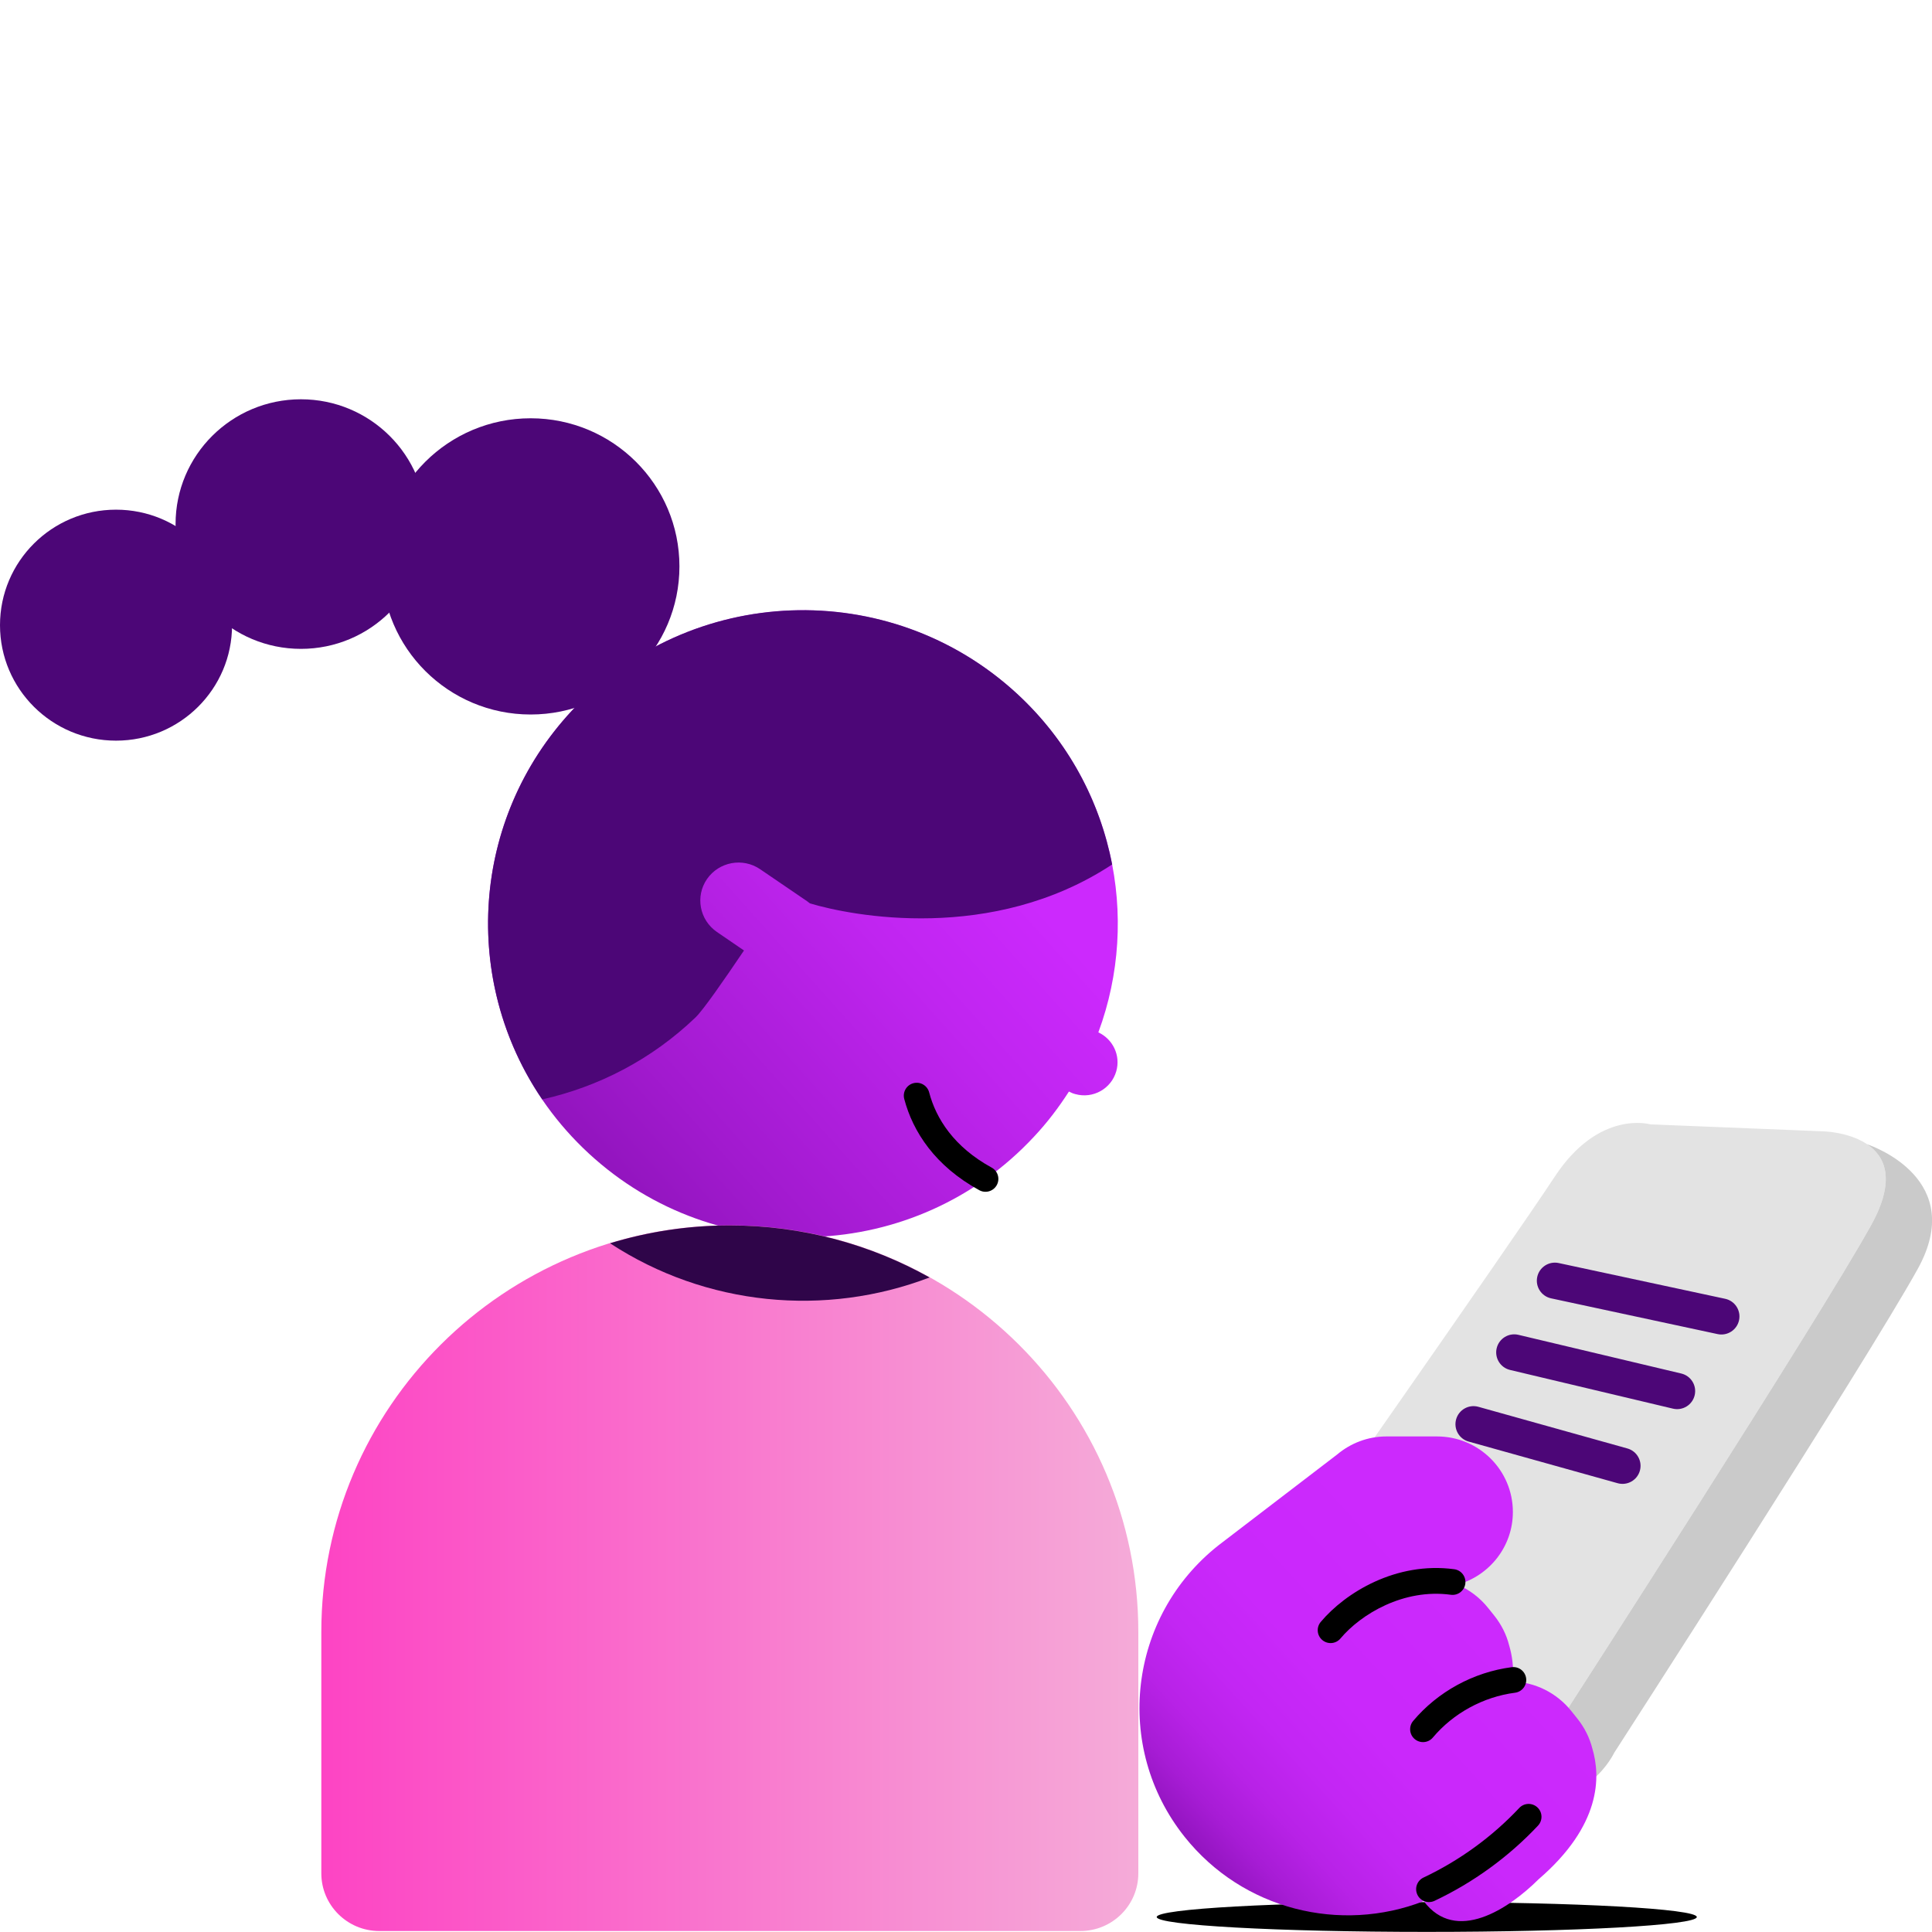 <svg width="150" height="150" viewBox="0 0 150 150" fill="none" xmlns="http://www.w3.org/2000/svg">
<g clip-path="url(#clip0_810_1904)">
<path d="M110.773 149.992C122.352 149.992 131.739 149.475 131.739 148.836C131.739 148.198 122.352 147.68 110.773 147.68C99.194 147.68 89.807 148.198 89.807 148.836C89.807 149.475 99.194 149.992 110.773 149.992Z" fill="black"/>
<path d="M80.272 88.26C81.311 87.157 82.205 85.971 82.992 84.747C83.145 84.83 83.305 84.899 83.481 84.944C84.856 85.332 86.277 84.534 86.667 83.172C87.019 81.94 86.4 80.678 85.276 80.153C88.593 71.209 86.43 60.76 78.958 53.869C69.055 44.735 53.583 45.313 44.407 55.17C35.231 65.026 35.819 80.419 45.721 89.561C55.623 98.702 71.096 98.117 80.272 88.26Z" fill="url(#paint0_linear_810_1904)"/>
<path fill-rule="evenodd" clip-rule="evenodd" d="M70.918 84.099C71.452 83.959 71.999 84.278 72.139 84.812C72.674 86.848 74.06 89.046 76.993 90.653C77.478 90.919 77.655 91.527 77.39 92.011C77.124 92.495 76.517 92.673 76.032 92.407C72.609 90.532 70.877 87.878 70.205 85.32C70.065 84.786 70.384 84.239 70.918 84.099Z" fill="black"/>
<path d="M78.966 53.861C69.063 44.728 53.591 45.306 44.415 55.162C36.522 63.634 35.85 76.191 42.1 85.355C46.432 84.389 50.566 82.282 53.996 78.997C54.607 78.411 56.227 76.069 57.763 73.795L55.662 72.358C54.309 71.43 53.965 69.589 54.89 68.251C55.822 66.905 57.671 66.562 59.024 67.49L62.66 69.969C62.737 70.03 62.806 70.084 62.882 70.137C66.076 71.103 77.032 73.255 86.346 67.118C85.399 62.205 82.939 57.527 78.966 53.861Z" fill="#4C0677"/>
<path d="M41.198 55.474C47.578 55.474 52.751 50.325 52.751 43.975C52.751 37.624 47.578 32.475 41.198 32.475C34.818 32.475 29.645 37.624 29.645 43.975C29.645 50.325 34.818 55.474 41.198 55.474Z" fill="#4C0677"/>
<path d="M23.365 50.378C28.741 50.378 33.099 46.04 33.099 40.689C33.099 35.338 28.741 31 23.365 31C17.989 31 13.631 35.338 13.631 40.689C13.631 46.04 17.989 50.378 23.365 50.378Z" fill="#4C0677"/>
<path d="M9.008 57.504C13.983 57.504 18.017 53.49 18.017 48.538C18.017 43.586 13.983 39.571 9.008 39.571C4.033 39.571 0 43.586 0 48.538C0 53.49 4.033 57.504 9.008 57.504Z" fill="#4C0677"/>
<path d="M83.878 149.924H29.447C26.964 149.924 24.947 147.916 24.947 145.444V126.705C24.947 109.274 39.143 95.135 56.663 95.135C74.175 95.135 88.379 109.266 88.379 126.705V145.444C88.379 147.924 86.362 149.924 83.878 149.924Z" fill="url(#paint1_linear_810_1904)"/>
<path d="M72.173 99.181C67.589 96.618 62.294 95.143 56.663 95.143C53.431 95.143 50.306 95.63 47.364 96.527C54.829 101.417 64.105 102.269 72.173 99.181Z" fill="#2F0549"/>
<path d="M97.883 124.233C97.883 124.233 117.321 96.52 120.721 91.34C124.152 86.131 128.125 87.294 128.125 87.294L141.488 87.834C141.488 87.834 149.251 87.926 145.278 95.113C141.305 102.3 121.714 132.675 121.714 132.675C121.714 132.675 119.545 137.261 114.67 135.732C108.947 133.938 104.47 132.5 98.869 130.698C94.086 129.169 97.883 124.233 97.883 124.233Z" fill="#E3E3E3"/>
<path d="M144.957 88.838C146.355 89.774 147.226 91.591 145.278 95.113C141.305 102.3 121.714 132.675 121.714 132.675C121.714 132.675 119.545 137.261 114.67 135.732C108.947 133.938 104.47 132.5 98.869 130.698C97.54 130.272 96.875 129.58 96.6 128.804C96.546 128.865 96.523 128.895 96.523 128.895C96.523 128.895 97.692 132.569 102.483 134.105C108.084 135.9 112.553 137.345 118.284 139.14C123.159 140.668 125.328 136.082 125.328 136.082C125.328 136.082 144.919 105.707 148.892 98.52C152.712 91.622 145.515 89.028 144.957 88.838Z" fill="#CACACA"/>
<path fill-rule="evenodd" clip-rule="evenodd" d="M113.053 110.197C113.261 109.452 114.034 109.016 114.78 109.224L126.347 112.457C127.093 112.665 127.528 113.438 127.32 114.184C127.112 114.929 126.339 115.364 125.593 115.156L114.025 111.924C113.28 111.716 112.845 110.942 113.053 110.197Z" fill="#4C0677"/>
<path fill-rule="evenodd" clip-rule="evenodd" d="M116.202 104.676C116.381 103.923 117.136 103.457 117.889 103.636L130.535 106.64C131.288 106.819 131.753 107.574 131.574 108.327C131.395 109.081 130.64 109.546 129.887 109.367L117.242 106.363C116.489 106.184 116.023 105.429 116.202 104.676Z" fill="#4C0677"/>
<path fill-rule="evenodd" clip-rule="evenodd" d="M119.351 99.138C119.514 98.382 120.259 97.9 121.015 98.062L133.943 100.838C134.7 101.001 135.182 101.746 135.019 102.503C134.857 103.259 134.112 103.741 133.355 103.579L120.427 100.803C119.67 100.64 119.189 99.895 119.351 99.138Z" fill="#4C0677"/>
<path d="M123.625 135.74C123.418 134.926 123.029 134.135 122.463 133.428L122.013 132.865C120.844 131.397 119.147 130.607 117.451 130.553C117.543 129.466 117.398 128.507 117.168 127.739C116.962 126.918 116.572 126.135 116.007 125.427L115.556 124.865C114.892 124.028 114.059 123.412 113.149 123.032C115.633 122.34 117.459 120.081 117.459 117.389C117.459 114.149 114.823 111.525 111.568 111.525H107.641C106.181 111.525 104.852 112.057 103.82 112.924L94.598 119.982C87.599 125.511 86.415 135.634 91.97 142.608C96.493 148.289 104.088 150.114 110.536 147.604C113.027 150.928 117.13 148.22 119.453 145.908C124.312 141.725 124.289 137.953 123.625 135.74Z" fill="url(#paint2_linear_810_1904)"/>
<path fill-rule="evenodd" clip-rule="evenodd" d="M119.366 140.327C119.768 140.705 119.788 141.338 119.41 141.741C117.131 144.168 114.384 146.159 111.376 147.581C110.877 147.817 110.281 147.603 110.045 147.104C109.809 146.605 110.022 146.008 110.522 145.772C113.305 144.457 115.846 142.614 117.952 140.372C118.33 139.969 118.963 139.949 119.366 140.327Z" fill="black"/>
<path fill-rule="evenodd" clip-rule="evenodd" d="M118.489 130.303C118.56 130.851 118.173 131.352 117.625 131.423C115.167 131.741 112.836 133.01 111.249 134.9C110.894 135.323 110.263 135.378 109.84 135.023C109.417 134.668 109.362 134.037 109.717 133.614C111.629 131.336 114.417 129.822 117.369 129.44C117.916 129.369 118.418 129.756 118.489 130.303Z" fill="black"/>
<path fill-rule="evenodd" clip-rule="evenodd" d="M112.64 123.817C108.976 123.319 105.663 125.319 104.074 127.211C103.719 127.634 103.088 127.689 102.665 127.334C102.242 126.979 102.187 126.348 102.543 125.925C104.453 123.65 108.399 121.223 112.91 121.835C113.457 121.91 113.84 122.414 113.766 122.961C113.692 123.508 113.188 123.892 112.64 123.817Z" fill="black"/>
</g>
<defs>
<linearGradient id="paint0_linear_810_1904" x1="95.733" y1="42.576" x2="-4.174" y2="132.037" gradientUnits="userSpaceOnUse">
<stop offset="0.222" stop-color="#CC29FD"/>
<stop offset="0.302" stop-color="#C025F0"/>
<stop offset="0.448" stop-color="#A21ACF"/>
<stop offset="0.643" stop-color="#70099A"/>
<stop offset="0.733" stop-color="#57007F"/>
</linearGradient>
<linearGradient id="paint1_linear_810_1904" x1="24.95" y1="122.534" x2="88.378" y2="122.534" gradientUnits="userSpaceOnUse">
<stop stop-color="#FD44C4"/>
<stop offset="1" stop-color="#F5ABD8"/>
</linearGradient>
<linearGradient id="paint2_linear_810_1904" x1="122.255" y1="119.154" x2="83.984" y2="154.107" gradientUnits="userSpaceOnUse">
<stop offset="0.166" stop-color="#CC29FD"/>
<stop offset="0.417" stop-color="#CA28FB"/>
<stop offset="0.528" stop-color="#C326F4"/>
<stop offset="0.611" stop-color="#B822E7"/>
<stop offset="0.68" stop-color="#A71CD5"/>
<stop offset="0.741" stop-color="#9114BE"/>
<stop offset="0.795" stop-color="#770BA2"/>
<stop offset="0.844" stop-color="#580080"/>
<stop offset="0.846" stop-color="#57007F"/>
</linearGradient>
<clipPath id="clip0_810_1904">
<rect width="150" height="150" fill="white"/>
</clipPath>
</defs>
</svg>
